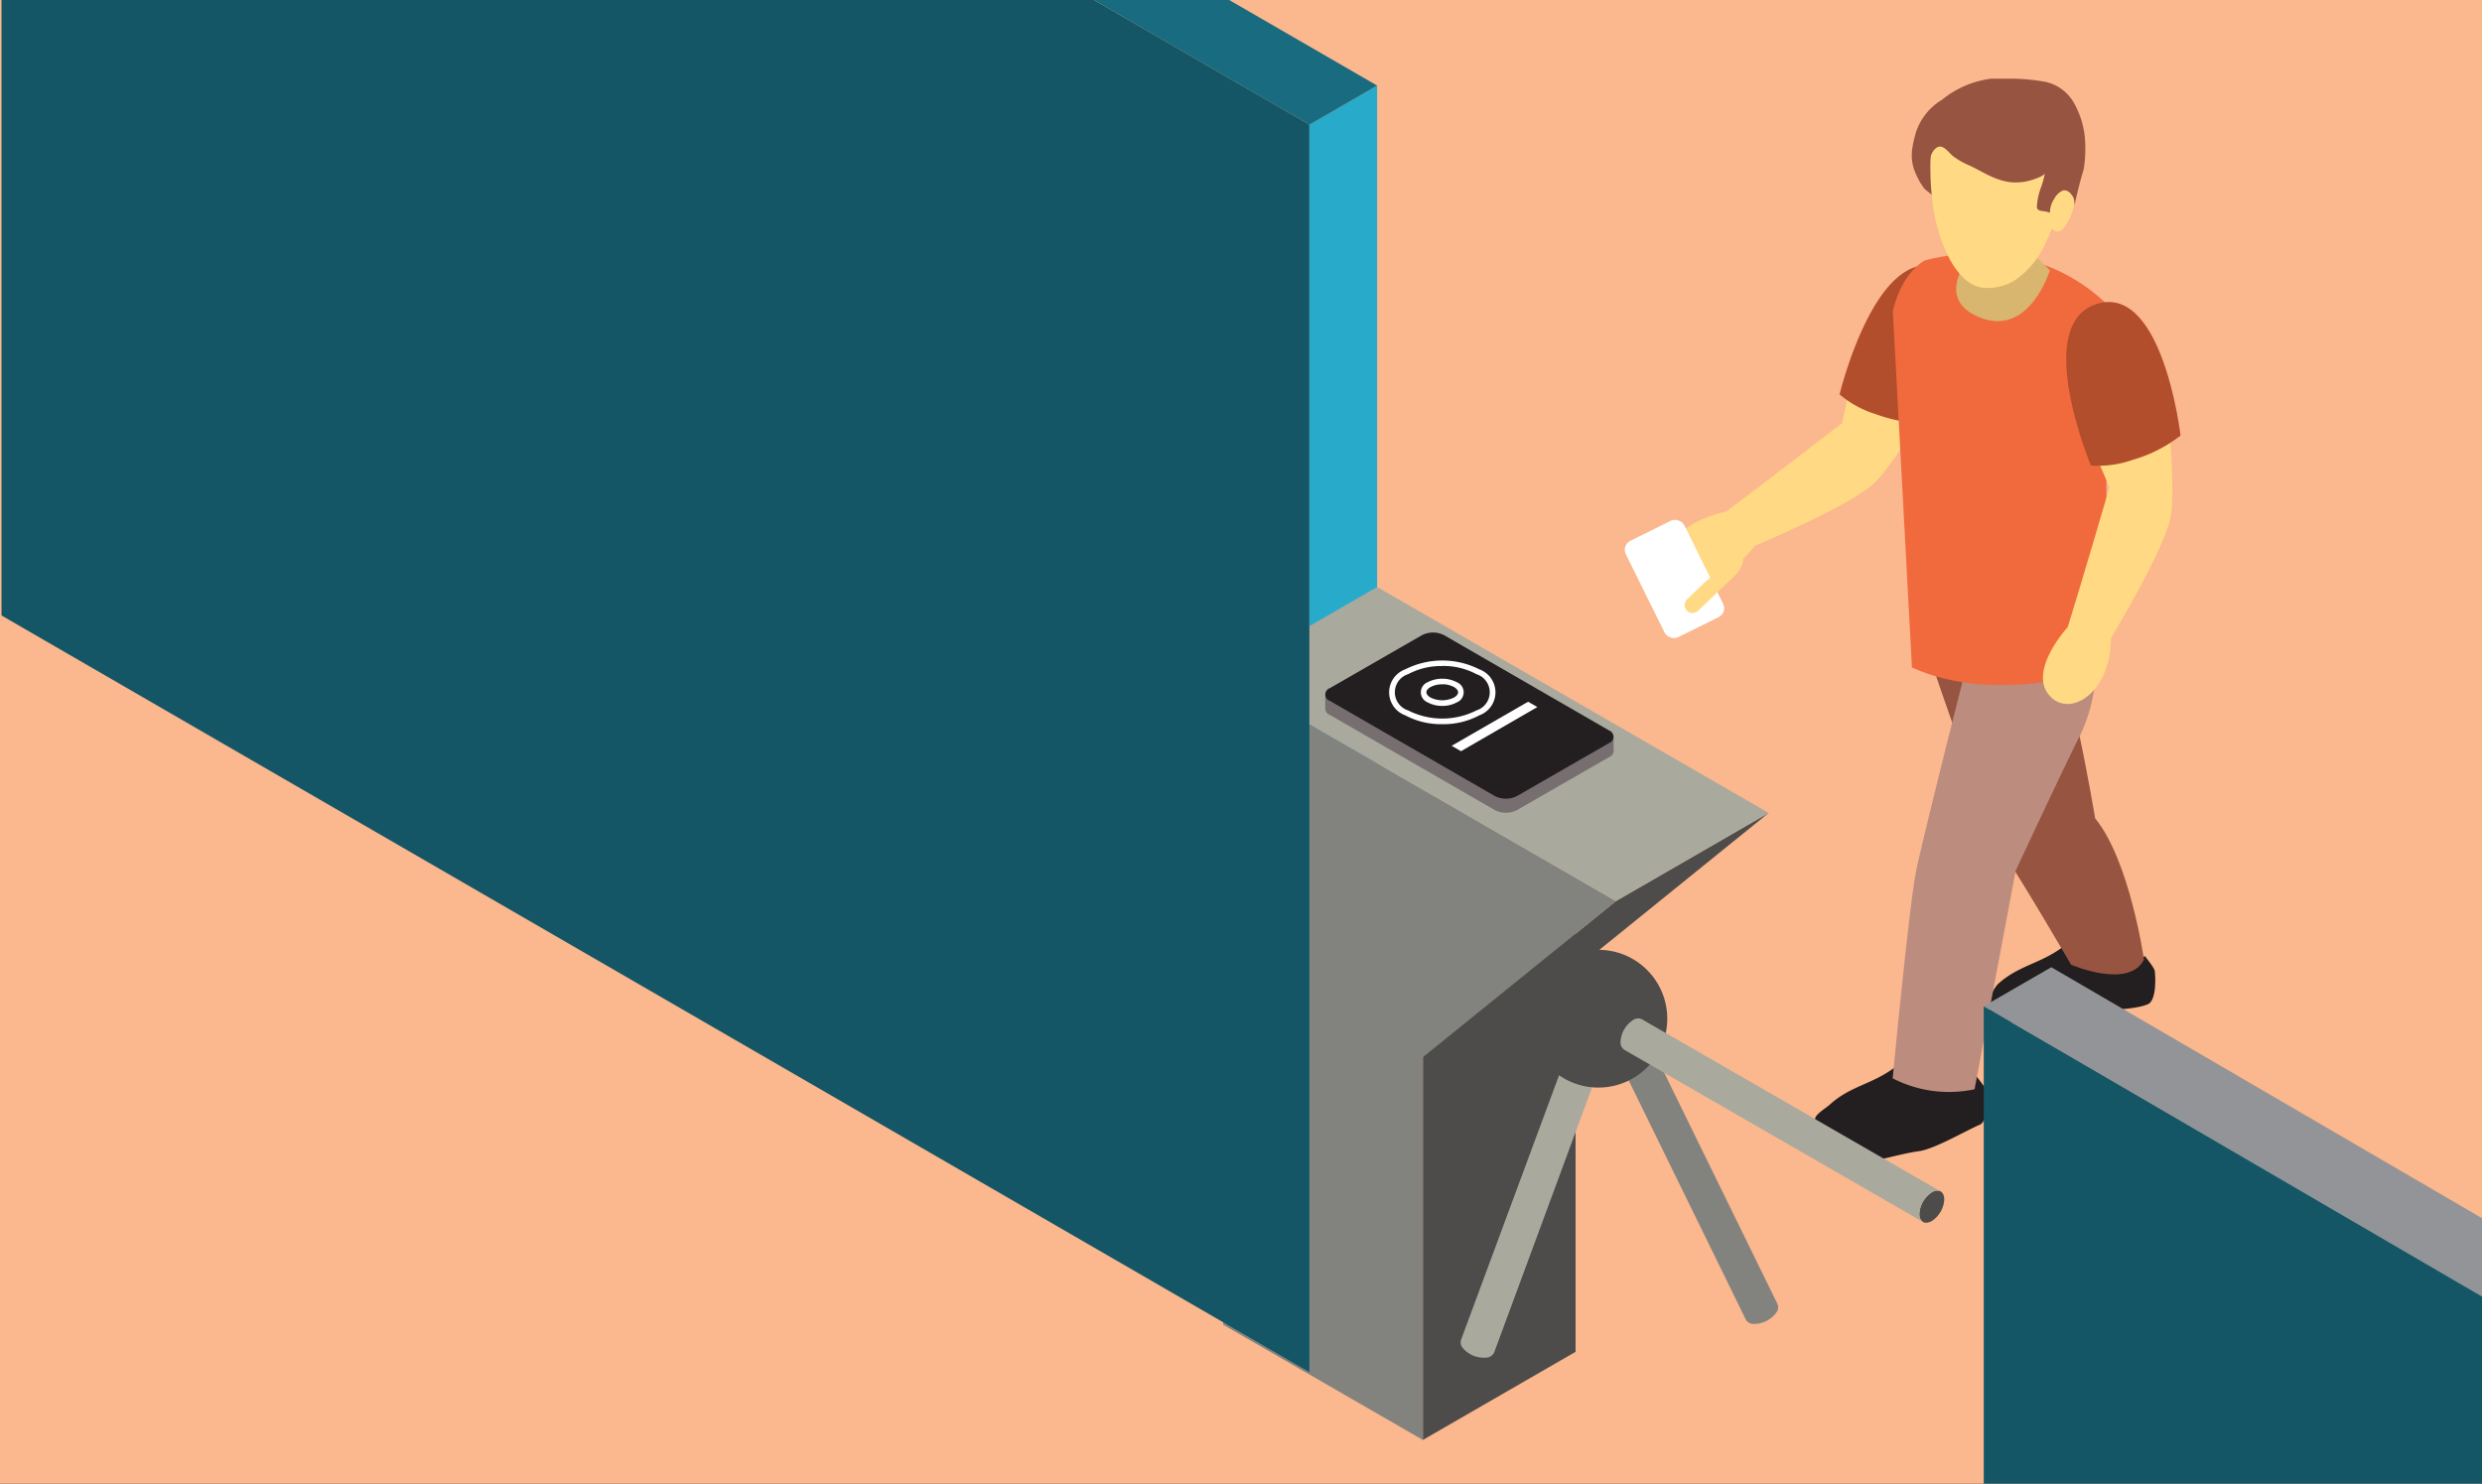 <svg id="Layer_1" data-name="Layer 1" xmlns="http://www.w3.org/2000/svg" viewBox="0 0 281 168"><rect x="0" y="0" width="281" height="168" fill="#333333" stroke="none"/><defs><style>.cls-1{fill:none;}.cls-2{fill:#fbb78d;}.cls-3{fill:#231f20;}.cls-11,.cls-4{fill:#ffd983;}.cls-5{fill:#b34e2c;}.cls-6{fill:#965441;}.cls-7{fill:#bc8c7f;}.cls-8{fill:#f16a3d;}.cls-9{fill:#d8b66f;}.cls-10{fill:#fff;}.cls-11{fill-rule:evenodd;}.cls-12{fill:#28abcb;}.cls-13{fill:#4e4c4a;}.cls-14{fill:#82837f;}.cls-15{fill:#a9a99e;}.cls-16{fill:#5a5b5a;}.cls-17{fill:#766e6f;}.cls-18{fill:#145666;}.cls-19{fill:#929497;}.cls-20{fill:#196b7f;}</style></defs><title>controle-de-acesso-catraca</title><rect class="cls-1" width="281" height="168"/><rect class="cls-2" width="281" height="168"/><path class="cls-3" d="M217.26,130.35c1.79-.25,5.25-2.3,6.89-3,.84-.38.89-2.46.77-3.67,0-.43-1-1.55-1.09-1.75-1.37.44-2,1.23-3.83.79a1.65,1.65,0,0,0-1.29-.29q-2.54-2.83-3.29-2.3c-.33.23-.62.52-.94.76-2.55,1.91-5,2.06-7.37,4.23-.36.34-1.73,1.13-1.61,1.66.42,1.77,3.86,4.92,5.2,4.83C213,131.41,215,130.67,217.26,130.35Z"/><path class="cls-3" d="M229.57,115.78c2.3-.16,4.31-.9,6.56-1.22,1.79-.25,5.41-.13,7.06-.86.84-.38.89-2.46.77-3.67,0-.43-1-1.55-1.09-1.75-1.37.44-2,1.23-3.83.79a1.65,1.65,0,0,0-1.29-.29q-2.54-2.83-3.29-2.3c-.33.23-.62.52-.94.76-2.55,1.91-5,2.06-7.37,4.23a5.38,5.38,0,0,0-1.15,2.66C225.4,115.89,228.23,115.88,229.57,115.78Z"/><path class="cls-4" d="M198.65,61.82s11.36-4.74,13.79-7.35,5.91-8.63,5.91-8.63l-8.81-2.45-1,4.52s-9.62,7.42-13.1,10c0,0-6.38,1.28-6.26,4.87S194.82,66.92,198.65,61.82Z"/><path class="cls-5" d="M218.47,47.91s8.46-15.07,1.16-17.62-11.36,14.37-11.36,14.37a11.65,11.65,0,0,0,4.17,2.26A16,16,0,0,0,218.47,47.91Z"/><path class="cls-6" d="M242.73,108.66s-1.59-11.19-5.53-16c0,0-3.28-19.86-5.6-21.25s-13,3.4-13,3.4,6.49,19.32,8.5,22.26,7.37,12.16,7.37,12.16S241,112.06,242.73,108.66Z"/><path class="cls-7" d="M228.2,98.61s5.25-11.28,7.42-15.61a18,18,0,0,0,1.58-9.12l-14.61,1.7s-4.91,19.32-5.68,23.18-2.63,23.34-2.63,23.34a13.86,13.86,0,0,0,9.27,1.24Z"/><path class="cls-8" d="M238.48,75.58V34.39c-9-8.58-20.63-4.87-20.63-4.87-2.78,1.7-3.55,5.72-3.55,5.72l2.16,40.34C226.35,80.07,238.48,75.58,238.48,75.58Z"/><path class="cls-9" d="M232.07,30.61l-3.49-3.48-5.52-1.72V29s-4.29,4.92,1.23,7S232.07,30.61,232.07,30.61Z"/><path class="cls-4" d="M231.56,19.58a5,5,0,0,1-2.91,1.06l-.32,0a8.37,8.37,0,0,1-4.21-1.32,2,2,0,0,1-.59-.54c-.23-.44-.42-.77-.56-1a1.49,1.49,0,0,0-1.27-.75.61.61,0,0,0-.46.24s0-1.06-.25-.82c-.72-.82-1.35,0-1.59.14a1.39,1.39,0,0,0-.59.58,3.39,3.39,0,0,0-.18.38c0,.4-.05.77-.07,1.11,0,0,0,0,0,.1,0,1.14.05,2.21.15,3.23a18.73,18.73,0,0,0,1.93,7.17,9.06,9.06,0,0,0,1.36,2,5.22,5.22,0,0,0,1.41,1.1,3.41,3.41,0,0,0,1.52.35h0a6.19,6.19,0,0,0,2.56-.53,4.3,4.3,0,0,0,.56-.3,10,10,0,0,0,3.59-4.36,16,16,0,0,0,.68-1.55.73.73,0,0,0,.55.34H233c.39,0,.8-.44,1.23-1.32a5.64,5.64,0,0,0,.61-1.88v-.15a1.36,1.36,0,0,0-.4-.94.94.94,0,0,0-.65-.4l-.21,0a2.06,2.06,0,0,0-1,.92,3.05,3.05,0,0,0-.52,1.63,2.42,2.42,0,0,0-.86-.2c-.4-.06-.6-.21-.6-.43a7.28,7.28,0,0,1,.47-2.25A10.12,10.12,0,0,0,231.56,19.58Z"/><path class="cls-6" d="M234.84,23.16l.06-.09c.28-1.27.6-2.57,1-3.88a14.55,14.55,0,0,0,.17-3.1,9.79,9.79,0,0,0-1.25-4.4,4.88,4.88,0,0,0-3.47-2.46,23.27,23.27,0,0,0-3.45-.32c-.83,0-1.66,0-2.47,0a11,11,0,0,0-5.57,2.39A6.78,6.78,0,0,0,216.91,15c-.53,1.91-.76,3.2.14,5a6.48,6.48,0,0,0,.85,1.39c.07.08.79.63.79.66-.1-1-.15-2.09-.15-3.23,0-.06,0-.09,0-.1,0-.33,0-.7.07-1.11a3.38,3.38,0,0,1,.18-.38,1.39,1.39,0,0,1,.59-.58c.66-.29,1.27.66,1.7,1A8.54,8.54,0,0,0,223,18.75c1.6.75,3.11,1.82,4.94,1.9a6.18,6.18,0,0,0,2.06-.27c.27-.08,1.47-.45,1.52-.8a10.11,10.11,0,0,1-.44,1.64,7.29,7.29,0,0,0-.47,2.25c0,.22.2.37.6.43a2.44,2.44,0,0,1,.86.2,3.06,3.06,0,0,1,.52-1.63,2.06,2.06,0,0,1,1-.92l.21,0a.94.94,0,0,1,.65.4,1.36,1.36,0,0,1,.4.94v.29Z"/><path class="cls-4" d="M239,72.24s6.39-10.52,6.82-14.07-.31-10.45-.31-10.45L237,50.92l1.82,4.27S235.41,66.85,234.1,71c0,0-4.4,4.79-2.19,7.62S239,78.61,239,72.24Z"/><path class="cls-5" d="M246.87,49.32s-2-17.16-9.44-14.92-.71,18.31-.71,18.31a11.65,11.65,0,0,0,4.7-.63A16,16,0,0,0,246.87,49.32Z"/><rect class="cls-10" x="185.88" y="59.46" width="7.39" height="12.18" rx="1.13" ry="1.13" transform="translate(-9.41 90.86) rotate(-26.32)"/><path class="cls-11" d="M191,69.16h0a.92.92,0,0,1,0-1.29l2-1.93a43.67,43.67,0,0,1,4.19-3.1c.5.67-.25,1.83-.75,2.31l-4.18,4A.91.91,0,0,1,191,69.16Z"/><polygon class="cls-12" points="148.24 155.37 155.91 150.95 155.91 9.69 148.24 14.12 148.24 155.37"/><polygon class="cls-13" points="182.95 102.03 178.38 105.73 161.09 105.72 161.09 163.05 178.38 153.07 178.38 109.73 200.24 92.05 182.95 102.03"/><polygon class="cls-14" points="160.34 88.98 160.34 88.98 138.48 76.37 138.48 150 161.09 163.05 161.09 119.71 182.95 102.03 160.34 88.98"/><polygon class="cls-15" points="200.24 92.05 177.77 79.08 177.76 79.08 155.91 66.47 138.62 76.45 161.09 89.42 161.1 89.42 182.95 102.03 200.24 92.05"/><g id="Axonometric_Cylinder" data-name="Axonometric Cylinder"><path id="Cylinder_face" data-name="Cylinder face" class="cls-13" d="M182.63,117.32a3.12,3.12,0,0,1,2.53-1.25c.9.06,1.22.71.72,1.46a3.12,3.12,0,0,1-2.53,1.25C182.45,118.72,182.13,118.07,182.63,117.32Z"/><path id="Cylinder_body" data-name="Cylinder body" class="cls-14" d="M186,116.54l15.24,31.12a1,1,0,0,1-.16,1,3.12,3.12,0,0,1-2.53,1.25,1,1,0,0,1-.88-.46l-15.24-31.12a1,1,0,0,0,.88.46,3.12,3.12,0,0,0,2.53-1.25A1,1,0,0,0,186,116.54Z"/></g><g id="Axonometric_Cylinder-2" data-name="Axonometric Cylinder"><path id="Cylinder_face-2" data-name="Cylinder face" class="cls-16" d="M178.74,117.4a3.12,3.12,0,0,1,2.65,1c.58.69.32,1.37-.56,1.53a3.12,3.12,0,0,1-2.65-1C177.6,118.24,177.85,117.55,178.74,117.4Z"/><path id="Cylinder_body-2" data-name="Cylinder body" class="cls-15" d="M181.65,119.33l-12.49,33.82a1,1,0,0,1-.83.57,3.12,3.12,0,0,1-2.65-1,1,1,0,0,1-.27-1L177.9,118a1,1,0,0,0,.27,1,3.12,3.12,0,0,0,2.65,1A1,1,0,0,0,181.65,119.33Z"/></g><circle class="cls-13" cx="180.96" cy="115.35" r="7.8"/><g id="Axonometric_Cylinder-3" data-name="Axonometric Cylinder"><path id="Cylinder_face-3" data-name="Cylinder face" class="cls-13" d="M220.12,135.82a3.12,3.12,0,0,1-1.41,2.44c-.78.45-1.41.09-1.41-.81a3.12,3.12,0,0,1,1.41-2.44C219.48,134.56,220.12,134.92,220.12,135.82Z"/><path id="Cylinder_body-3" data-name="Cylinder body" class="cls-15" d="M217.72,138.37l-33.83-19.5a1,1,0,0,1-.42-.92,3.12,3.12,0,0,1,1.41-2.44,1,1,0,0,1,1-.1l33.83,19.5a1,1,0,0,0-1,.1,3.12,3.12,0,0,0-1.41,2.44A1,1,0,0,0,217.72,138.37Z"/></g><path id="Axonometric_Rounded_Rectangle" data-name="Axonometric Rounded Rectangle" class="cls-17" d="M182.17,84.29,163.49,73.51a2.77,2.77,0,0,0-2.5,0l-10.43,6a.76.76,0,0,0,0,1.44l18.68,10.78a2.77,2.77,0,0,0,2.5,0l10.43-6A.76.76,0,0,0,182.17,84.29Z"/><rect class="cls-17" x="150.04" y="78.66" width="3.41" height="1.58"/><rect class="cls-17" x="179.87" y="83.43" width="2.81" height="1.63"/><path id="Axonometric_Rounded_Rectangle-2" data-name="Axonometric Rounded Rectangle" class="cls-3" d="M182.17,82.71,163.49,71.92a2.77,2.77,0,0,0-2.5,0l-10.43,6a.76.76,0,0,0,0,1.44l18.68,10.78a2.77,2.77,0,0,0,2.5,0l10.43-6A.76.76,0,0,0,182.17,82.71Z"/><g id="Axonometric_Ellipse" data-name="Axonometric Ellipse"><path class="cls-10" d="M163.29,82a8.57,8.57,0,0,1-4.19-1,2.77,2.77,0,0,1,0-5.21,9.28,9.28,0,0,1,8.38,0,2.77,2.77,0,0,1,0,5.21h0A8.57,8.57,0,0,1,163.29,82Zm0-6.58a7.91,7.91,0,0,0-3.87.92,2.15,2.15,0,0,0,0,4.1,8.57,8.57,0,0,0,7.74,0h0a2.15,2.15,0,0,0,0-4.1A7.91,7.91,0,0,0,163.29,75.41Z"/></g><g id="Axonometric_Ellipse-2" data-name="Axonometric Ellipse"><path class="cls-10" d="M163.29,79.93a3.37,3.37,0,0,1-1.66-.4,1.23,1.23,0,0,1,0-2.28,3.61,3.61,0,0,1,3.31,0,1.23,1.23,0,0,1,0,2.28A3.37,3.37,0,0,1,163.29,79.93Zm0-2.44a2.74,2.74,0,0,0-1.34.31c-.29.17-.46.38-.46.59s.17.42.46.59a3,3,0,0,0,2.67,0c.29-.17.46-.38.46-.59s-.17-.42-.46-.59A2.74,2.74,0,0,0,163.29,77.48Z"/></g><polygon id="Axonometric_Rectangle" data-name="Axonometric Rectangle" class="cls-10" points="173 79.46 174.05 80.06 165.41 85.06 164.35 84.45 173 79.46"/><polygon class="cls-18" points="281 168 281 146.54 224.59 113.94 224.59 168 281 168"/><polygon class="cls-19" points="281 137.94 232.24 109.52 224.59 113.94 281 146.82 281 137.94"/><polygon class="cls-18" points="0.17 69.69 148.24 155.37 148.24 14.11 123.86 0 0.17 0 0.17 69.69"/><polygon class="cls-20" points="148.25 14.12 155.91 9.69 139.16 0 123.86 0 148.25 14.12"/></svg>